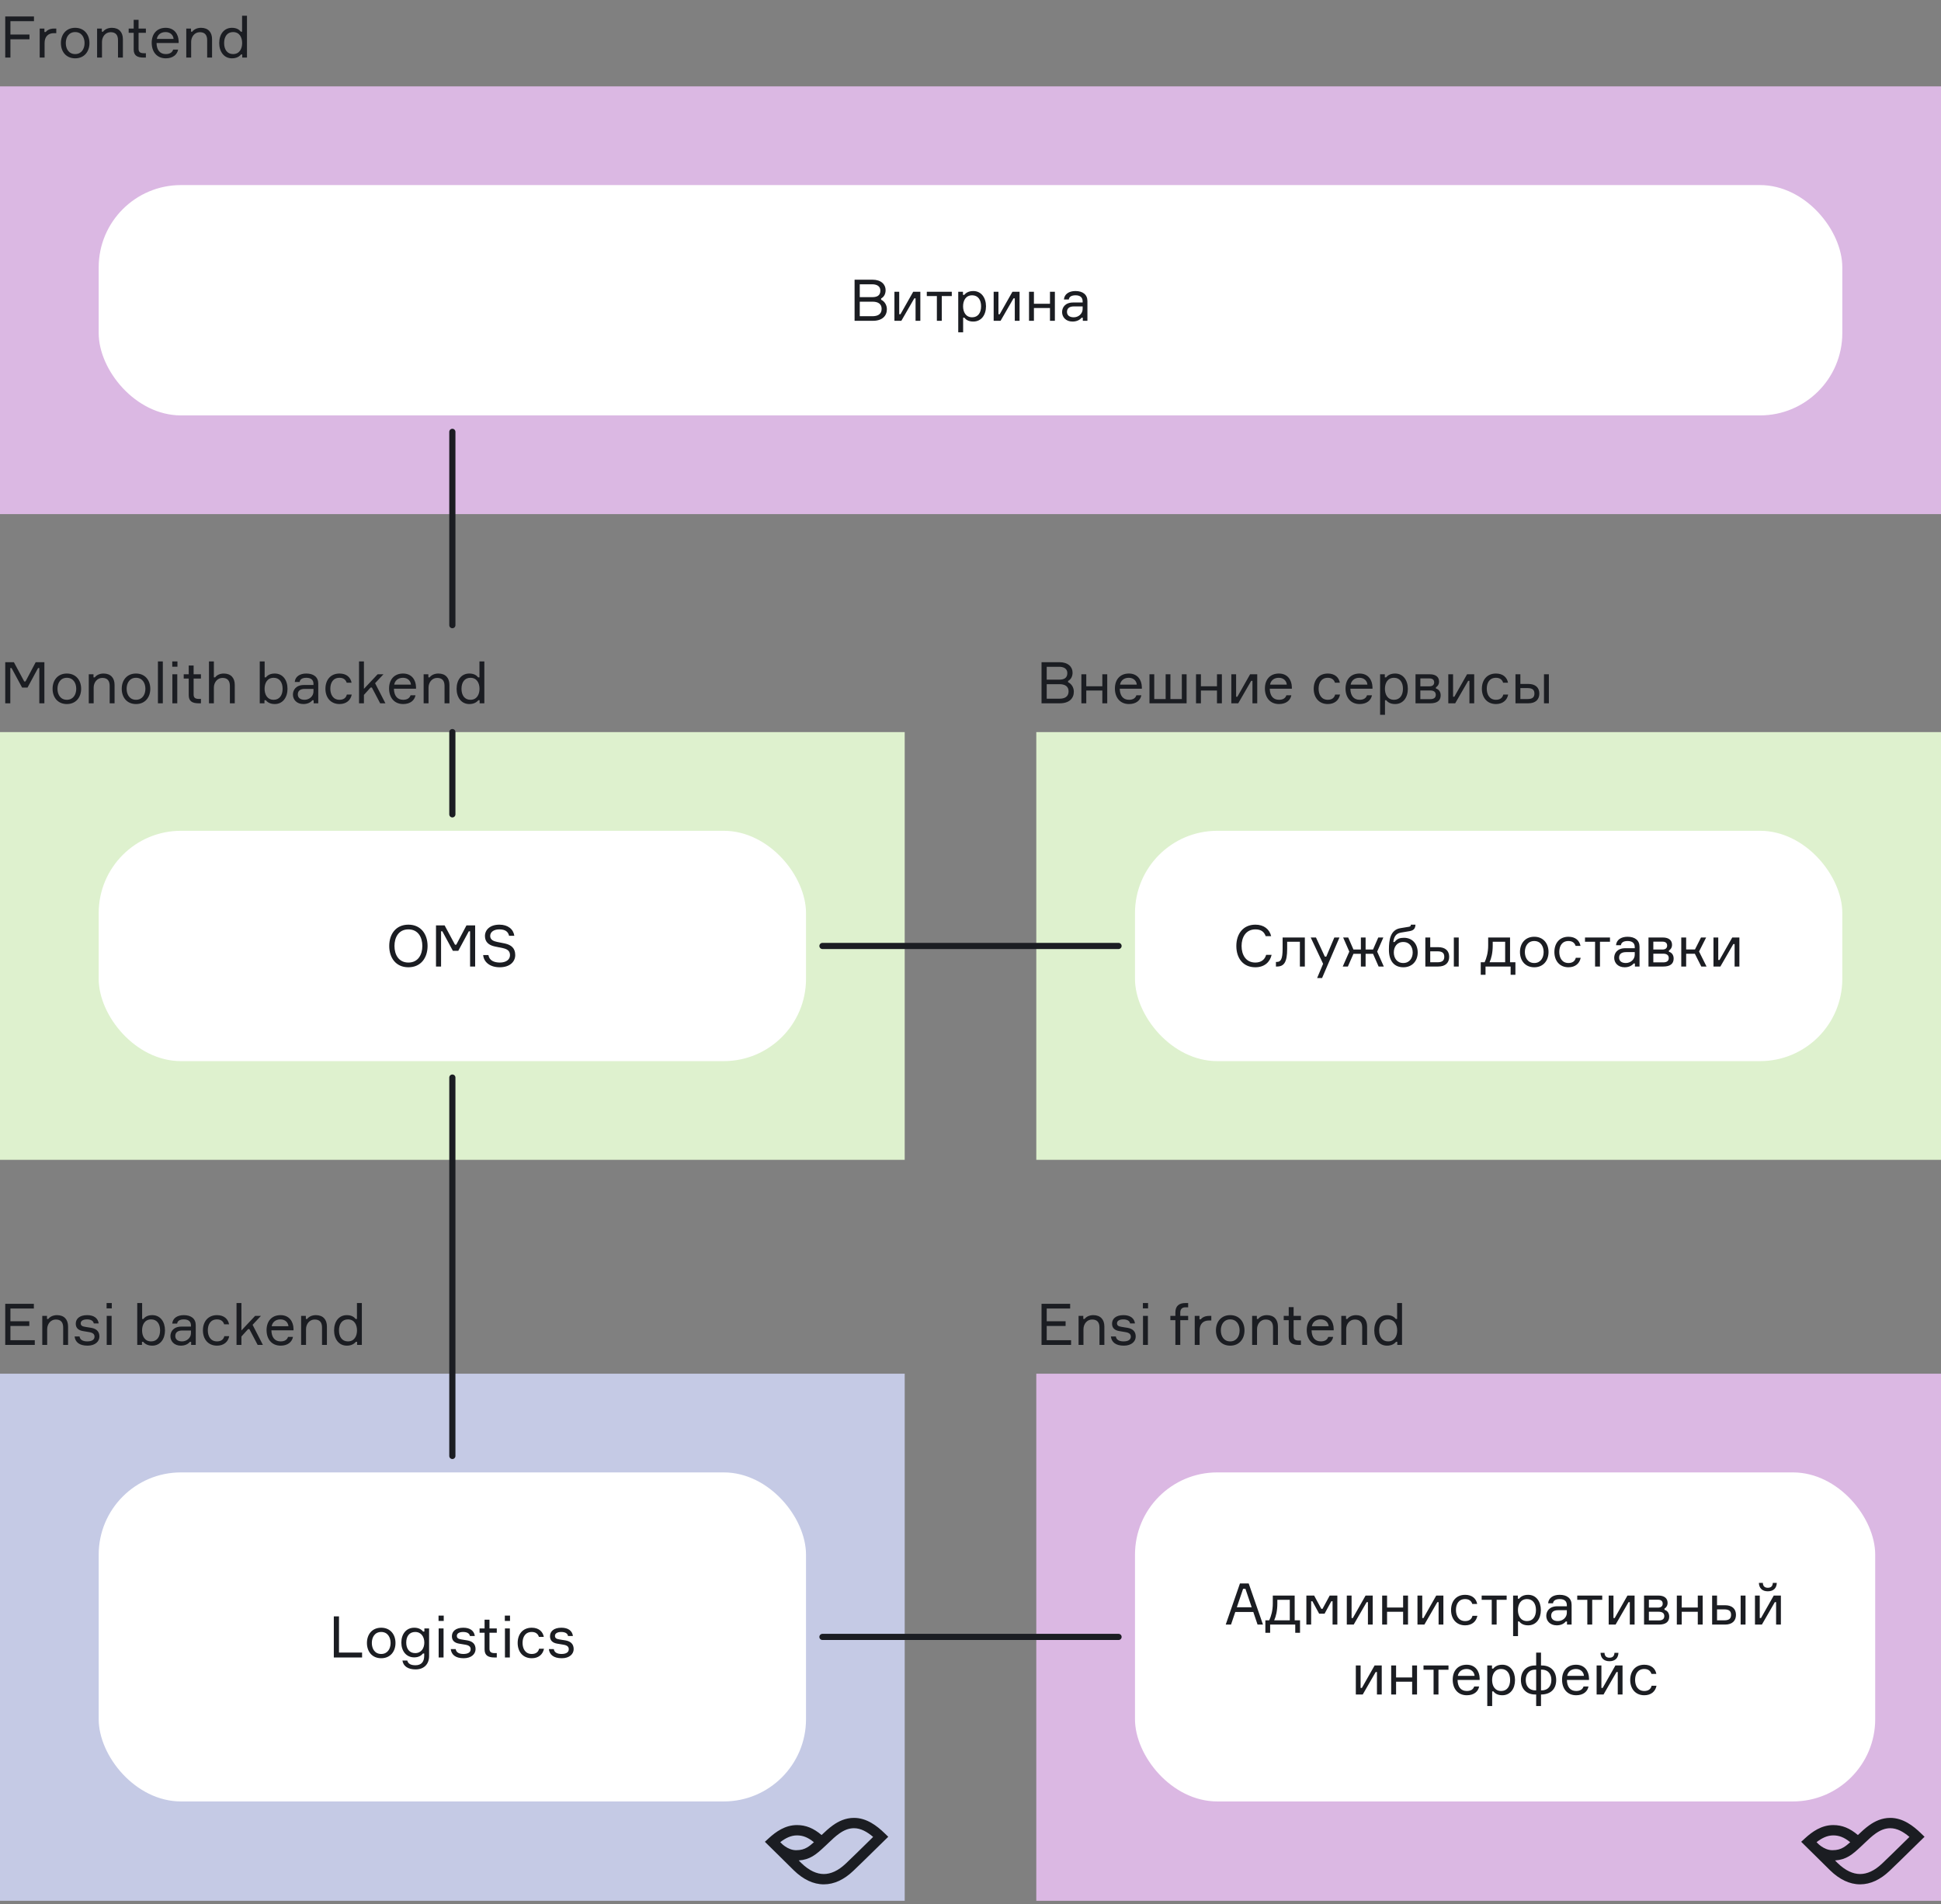 <?xml version="1.0" encoding="UTF-8"?> <svg xmlns="http://www.w3.org/2000/svg" width="472" height="463" viewBox="0 0 472 463" fill="none"><rect x="0" y="0" width="472" height="463" fill="#808080" stroke="none"/> <path d="M8.26 5.152V4.004H1.274V14H2.534V9.548H7.168V8.4H2.534V5.152H8.26ZM13.684 6.944H13.152C12.13 6.944 11.458 7.35 11.108 7.784H10.8V6.944H9.652V14H10.842V10.472C10.842 8.918 11.696 8.064 13.096 8.064H13.684V6.944ZM18.282 6.762C16.07 6.762 14.81 8.386 14.81 10.472C14.81 12.558 16.07 14.182 18.282 14.182C20.48 14.182 21.754 12.558 21.754 10.472C21.754 8.386 20.48 6.762 18.282 6.762ZM18.282 13.146C16.714 13.146 16 11.858 16 10.472C16 9.086 16.714 7.798 18.282 7.798C19.836 7.798 20.564 9.086 20.564 10.472C20.564 11.858 19.836 13.146 18.282 13.146ZM29.883 14V9.52C29.883 7.826 28.931 6.762 27.195 6.762C26.243 6.762 25.459 7.154 25.067 7.7H24.759V6.944H23.611V14H24.801V10.178C24.801 8.932 25.641 7.826 26.901 7.826C28.091 7.826 28.693 8.47 28.693 9.772V14H29.883ZM33.698 6.944V4.816H32.508V6.944H31.29V7.98H32.508V12.026C32.508 13.524 33.404 14 34.93 14H35.476V12.936H34.958C34.006 12.936 33.698 12.572 33.698 11.858V7.98H35.476V6.944H33.698ZM43.442 10.052C43.4 8.316 42.392 6.762 40.292 6.762C38.15 6.762 36.89 8.232 36.89 10.402C36.89 12.572 38.122 14.182 40.32 14.182C42.07 14.182 43.092 13.258 43.316 12.054H42.112C41.902 12.726 41.314 13.146 40.32 13.146C38.864 13.146 38.108 12.138 38.066 10.458H43.442V10.052ZM40.264 7.798C41.454 7.798 42.14 8.568 42.21 9.464H38.136C38.29 8.568 38.99 7.798 40.264 7.798ZM51.566 14V9.52C51.566 7.826 50.614 6.762 48.879 6.762C47.926 6.762 47.142 7.154 46.751 7.7H46.443V6.944H45.294V14H46.484V10.178C46.484 8.932 47.325 7.826 48.584 7.826C49.775 7.826 50.377 8.47 50.377 9.772V14H51.566ZM58.868 3.822V7.7H58.56C58.168 7.196 57.524 6.762 56.404 6.762C54.458 6.762 53.31 8.344 53.31 10.472C53.31 12.558 54.458 14.182 56.404 14.182C57.524 14.182 58.21 13.734 58.602 13.244H58.91V14H60.058V3.822H58.868ZM56.67 13.146C55.256 13.146 54.5 12.04 54.5 10.472C54.5 8.904 55.256 7.798 56.67 7.798C58.238 7.798 58.882 9.086 58.882 10.472C58.882 11.858 58.238 13.146 56.67 13.146Z" fill="#1B1D22"></path> <rect width="472" height="104" transform="translate(0 21)" fill="#DBB8E3"></rect> <rect x="24" y="45" width="424" height="56" rx="20" fill="white"></rect> <path d="M214.265 72.568C214.993 72.176 215.357 71.434 215.357 70.538C215.357 69.166 214.279 68.004 212.165 68.004H207.811V78H212.277C214.559 78 215.665 76.782 215.665 75.186C215.665 74.164 215.105 73.268 214.265 72.876V72.568ZM209.071 69.124H212.109C213.117 69.124 214.083 69.516 214.083 70.65C214.083 71.882 213.243 72.246 212.137 72.246H209.071V69.124ZM209.071 76.88V73.352H212.207C213.383 73.352 214.391 73.8 214.391 75.088C214.391 76.474 213.327 76.88 212.193 76.88H209.071ZM219.182 78L222.332 72.54H222.64V78H223.802V70.944H222.066L218.972 76.404H218.664V70.944H217.502V78H219.182ZM225.373 71.98H227.823V78H229.013V71.98H231.449V70.944H225.373V71.98ZM236.407 71.798C237.821 71.798 238.577 72.904 238.577 74.472C238.577 76.04 237.821 77.146 236.407 77.146C234.839 77.146 234.195 75.858 234.195 74.472C234.195 73.086 234.839 71.798 236.407 71.798ZM233.019 70.944V80.8H234.209V77.244H234.517C234.895 77.748 235.553 78.182 236.673 78.182C238.619 78.182 239.767 76.6 239.767 74.472C239.767 72.386 238.619 70.762 236.673 70.762C235.553 70.762 234.867 71.21 234.475 71.7H234.167V70.944H233.019ZM243.312 78L246.462 72.54H246.77V78H247.932V70.944H246.196L243.102 76.404H242.794V70.944H241.632V78H243.312ZM256.518 78V70.944H255.328V73.856H251.422V70.944H250.232V78H251.422V74.892H255.328V78H256.518ZM263.312 78H264.432V73.198C264.432 71.616 263.298 70.762 261.52 70.762C259.938 70.762 258.818 71.518 258.72 72.82H259.91C259.966 72.204 260.498 71.798 261.548 71.798C262.78 71.798 263.27 72.414 263.27 73.268V73.548H260.974C259.014 73.548 258.272 74.752 258.272 75.886C258.272 77.09 259.182 78.182 260.806 78.182C261.814 78.182 262.57 77.804 263.004 77.258H263.312V78ZM261.1 77.146C260.05 77.146 259.462 76.642 259.462 75.844C259.462 75.004 259.994 74.5 261.156 74.5H263.27V75.144C263.27 76.264 262.276 77.146 261.1 77.146Z" fill="#1B1D22"></path> <path d="M1.274 171H2.506V162.432H2.814L5.376 167.178H6.692L9.254 162.432H9.562V171H10.794V161.004H8.68L6.202 165.694H5.894L3.374 161.004H1.274V171ZM16.258 163.762C14.046 163.762 12.786 165.386 12.786 167.472C12.786 169.558 14.046 171.182 16.258 171.182C18.456 171.182 19.73 169.558 19.73 167.472C19.73 165.386 18.456 163.762 16.258 163.762ZM16.258 170.146C14.69 170.146 13.976 168.858 13.976 167.472C13.976 166.086 14.69 164.798 16.258 164.798C17.812 164.798 18.54 166.086 18.54 167.472C18.54 168.858 17.812 170.146 16.258 170.146ZM27.86 171V166.52C27.86 164.826 26.907 163.762 25.172 163.762C24.22 163.762 23.436 164.154 23.044 164.7H22.735V163.944H21.587V171H22.777V167.178C22.777 165.932 23.617 164.826 24.878 164.826C26.067 164.826 26.669 165.47 26.669 166.772V171H27.86ZM33.075 163.762C30.863 163.762 29.603 165.386 29.603 167.472C29.603 169.558 30.863 171.182 33.075 171.182C35.273 171.182 36.547 169.558 36.547 167.472C36.547 165.386 35.273 163.762 33.075 163.762ZM33.075 170.146C31.507 170.146 30.793 168.858 30.793 167.472C30.793 166.086 31.507 164.798 33.075 164.798C34.629 164.798 35.357 166.086 35.357 167.472C35.357 168.858 34.629 170.146 33.075 170.146ZM38.404 160.822V171H39.594V160.822H38.404ZM43.15 162.11V160.822H41.89V162.11H43.15ZM43.108 163.944H41.918V171H43.108V163.944ZM47.083 163.944V161.816H45.893V163.944H44.675V164.98H45.893V169.026C45.893 170.524 46.789 171 48.315 171H48.861V169.936H48.343C47.391 169.936 47.083 169.572 47.083 168.858V164.98H48.861V163.944H47.083ZM57.09 171V166.52C57.09 164.826 56.138 163.762 54.416 163.762C53.464 163.762 52.694 164.154 52.316 164.7H52.008V160.822H50.818V171H52.008V167.178C52.008 165.932 52.848 164.826 54.108 164.826C55.298 164.826 55.9 165.498 55.9 166.772V171H57.09ZM66.818 163.762C65.698 163.762 65.04 164.196 64.662 164.7H64.354V160.822H63.164V171H64.312V170.244H64.62C65.012 170.734 65.698 171.182 66.818 171.182C68.764 171.182 69.912 169.558 69.912 167.472C69.912 165.344 68.764 163.762 66.818 163.762ZM66.552 170.146C64.984 170.146 64.34 168.858 64.34 167.472C64.34 166.086 64.984 164.798 66.552 164.798C67.966 164.798 68.722 165.904 68.722 167.472C68.722 169.04 67.966 170.146 66.552 170.146ZM76.271 171H77.391V166.198C77.391 164.616 76.257 163.762 74.479 163.762C72.897 163.762 71.777 164.518 71.679 165.82H72.869C72.925 165.204 73.457 164.798 74.507 164.798C75.739 164.798 76.229 165.414 76.229 166.268V166.548H73.933C71.973 166.548 71.231 167.752 71.231 168.886C71.231 170.09 72.141 171.182 73.765 171.182C74.773 171.182 75.529 170.804 75.963 170.258H76.271V171ZM74.059 170.146C73.009 170.146 72.421 169.642 72.421 168.844C72.421 168.004 72.953 167.5 74.115 167.5H76.229V168.144C76.229 169.264 75.235 170.146 74.059 170.146ZM84.344 168.872C84.162 169.656 83.574 170.146 82.566 170.146C80.984 170.146 80.326 168.858 80.326 167.444C80.326 166.044 80.97 164.798 82.566 164.798C83.532 164.798 84.078 165.274 84.302 165.988H85.492C85.254 164.686 84.246 163.762 82.566 163.762C80.368 163.762 79.136 165.344 79.136 167.472C79.136 169.558 80.368 171.182 82.566 171.182C84.204 171.182 85.268 170.258 85.534 168.872H84.344ZM93.72 171L91.214 166.114L93.244 163.944H91.83L88.498 167.486V160.822H87.308V171H88.498V168.956L90.122 167.164H90.43L92.446 171H93.72ZM101.164 167.052C101.122 165.316 100.114 163.762 98.014 163.762C95.872 163.762 94.612 165.232 94.612 167.402C94.612 169.572 95.844 171.182 98.042 171.182C99.792 171.182 100.814 170.258 101.038 169.054H99.834C99.624 169.726 99.036 170.146 98.042 170.146C96.586 170.146 95.83 169.138 95.788 167.458H101.164V167.052ZM97.986 164.798C99.176 164.798 99.862 165.568 99.932 166.464H95.858C96.012 165.568 96.712 164.798 97.986 164.798ZM109.289 171V166.52C109.289 164.826 108.337 163.762 106.601 163.762C105.649 163.762 104.865 164.154 104.473 164.7H104.165V163.944H103.017V171H104.207V167.178C104.207 165.932 105.047 164.826 106.307 164.826C107.497 164.826 108.099 165.47 108.099 166.772V171H109.289ZM116.59 160.822V164.7H116.282C115.89 164.196 115.246 163.762 114.126 163.762C112.18 163.762 111.032 165.344 111.032 167.472C111.032 169.558 112.18 171.182 114.126 171.182C115.246 171.182 115.932 170.734 116.324 170.244H116.632V171H117.78V160.822H116.59ZM114.392 170.146C112.978 170.146 112.222 169.04 112.222 167.472C112.222 165.904 112.978 164.798 114.392 164.798C115.96 164.798 116.604 166.086 116.604 167.472C116.604 168.858 115.96 170.146 114.392 170.146Z" fill="#1B1D22"></path> <rect width="220" height="104" transform="translate(0 178)" fill="#DEF1CE"></rect> <rect x="24" y="202" width="172" height="56" rx="20" fill="white"></rect> <path d="M99.313 224.822C96.261 224.822 94.651 227.132 94.651 230.002C94.651 232.872 96.261 235.182 99.313 235.182C102.351 235.182 103.975 232.872 103.975 230.002C103.975 227.132 102.351 224.822 99.313 224.822ZM99.313 234.034C96.933 234.034 95.925 232.088 95.925 230.002C95.925 227.916 96.933 225.97 99.313 225.97C101.693 225.97 102.701 227.916 102.701 230.002C102.701 232.088 101.693 234.034 99.313 234.034ZM106.024 235H107.256V226.432H107.564L110.126 231.178H111.442L114.004 226.432H114.312V235H115.544V225.004H113.43L110.952 229.694H110.644L108.124 225.004H106.024V235ZM120.896 229.022C120.056 228.84 119.202 228.532 119.202 227.566C119.202 226.516 120.21 225.97 121.414 225.97C122.87 225.97 123.556 226.516 123.794 227.524H125.068C124.844 225.914 123.514 224.822 121.442 224.822C119.188 224.822 117.928 226.04 117.928 227.594C117.928 229.05 118.894 229.834 120.35 230.128C120.84 230.24 121.82 230.422 122.324 230.534C123.304 230.758 124.018 231.164 124.018 232.242C124.018 233.39 122.954 234.034 121.568 234.034C120.196 234.034 118.992 233.572 118.768 232.214H117.494C117.648 233.95 119.174 235.182 121.512 235.182C124.046 235.182 125.292 233.782 125.292 232.214C125.292 230.506 124.284 229.736 122.786 229.4C122.268 229.288 121.33 229.092 120.896 229.022Z" fill="#1B1D22"></path> <path d="M259.728 165.568C260.456 165.176 260.82 164.434 260.82 163.538C260.82 162.166 259.742 161.004 257.628 161.004H253.274V171H257.74C260.022 171 261.128 169.782 261.128 168.186C261.128 167.164 260.568 166.268 259.728 165.876V165.568ZM254.534 162.124H257.572C258.58 162.124 259.546 162.516 259.546 163.65C259.546 164.882 258.706 165.246 257.6 165.246H254.534V162.124ZM254.534 169.88V166.352H257.67C258.846 166.352 259.854 166.8 259.854 168.088C259.854 169.474 258.79 169.88 257.656 169.88H254.534ZM269.25 171V163.944H268.06V166.856H264.154V163.944H262.964V171H264.154V167.892H268.06V171H269.25ZM277.668 167.052C277.626 165.316 276.618 163.762 274.518 163.762C272.376 163.762 271.116 165.232 271.116 167.402C271.116 169.572 272.348 171.182 274.546 171.182C276.296 171.182 277.318 170.258 277.542 169.054H276.338C276.128 169.726 275.54 170.146 274.546 170.146C273.09 170.146 272.334 169.138 272.292 167.458H277.668V167.052ZM274.49 164.798C275.68 164.798 276.366 165.568 276.436 166.464H272.362C272.516 165.568 273.216 164.798 274.49 164.798ZM287.389 163.944V169.964H284.617V163.944H283.455V169.964H280.683V163.944H279.521V171H288.551V163.944H287.389ZM297.127 171V163.944H295.937V166.856H292.031V163.944H290.841V171H292.031V167.892H295.937V171H297.127ZM301.107 171L304.257 165.54H304.565V171H305.727V163.944H303.991L300.897 169.404H300.589V163.944H299.427V171H301.107ZM314.145 167.052C314.103 165.316 313.095 163.762 310.995 163.762C308.853 163.762 307.593 165.232 307.593 167.402C307.593 169.572 308.825 171.182 311.023 171.182C312.773 171.182 313.795 170.258 314.019 169.054H312.815C312.605 169.726 312.017 170.146 311.023 170.146C309.567 170.146 308.811 169.138 308.769 167.458H314.145V167.052ZM310.967 164.798C312.157 164.798 312.843 165.568 312.913 166.464H308.839C308.993 165.568 309.693 164.798 310.967 164.798ZM324.668 168.872C324.486 169.656 323.898 170.146 322.89 170.146C321.308 170.146 320.65 168.858 320.65 167.444C320.65 166.044 321.294 164.798 322.89 164.798C323.856 164.798 324.402 165.274 324.626 165.988H325.816C325.578 164.686 324.57 163.762 322.89 163.762C320.692 163.762 319.46 165.344 319.46 167.472C319.46 169.558 320.692 171.182 322.89 171.182C324.528 171.182 325.592 170.258 325.858 168.872H324.668ZM333.75 167.052C333.708 165.316 332.7 163.762 330.6 163.762C328.458 163.762 327.198 165.232 327.198 167.402C327.198 169.572 328.43 171.182 330.628 171.182C332.378 171.182 333.4 170.258 333.624 169.054H332.42C332.21 169.726 331.622 170.146 330.628 170.146C329.172 170.146 328.416 169.138 328.374 167.458H333.75V167.052ZM330.572 164.798C331.762 164.798 332.448 165.568 332.518 166.464H328.444C328.598 165.568 329.298 164.798 330.572 164.798ZM338.991 164.798C340.405 164.798 341.161 165.904 341.161 167.472C341.161 169.04 340.405 170.146 338.991 170.146C337.423 170.146 336.779 168.858 336.779 167.472C336.779 166.086 337.423 164.798 338.991 164.798ZM335.603 163.944V173.8H336.793V170.244H337.101C337.479 170.748 338.137 171.182 339.257 171.182C341.203 171.182 342.351 169.6 342.351 167.472C342.351 165.386 341.203 163.762 339.257 163.762C338.137 163.762 337.451 164.21 337.059 164.7H336.751V163.944H335.603ZM349.186 167.108C349.578 166.898 349.942 166.408 349.942 165.722C349.942 164.602 349.13 163.944 347.716 163.944H344.216V171H347.842C349.452 171 350.334 170.356 350.334 169.068C350.334 168.158 349.844 167.584 349.186 167.416V167.108ZM345.392 169.992V167.878H347.772C348.794 167.878 349.144 168.34 349.144 168.942C349.144 169.544 348.794 169.992 347.772 169.992H345.392ZM345.392 164.952H347.604C348.458 164.952 348.752 165.372 348.752 165.918C348.752 166.422 348.458 166.87 347.604 166.87H345.392V164.952ZM353.867 171L357.017 165.54H357.325V171H358.487V163.944H356.751L353.657 169.404H353.349V163.944H352.187V171H353.867ZM365.561 168.872C365.379 169.656 364.791 170.146 363.783 170.146C362.201 170.146 361.543 168.858 361.543 167.444C361.543 166.044 362.187 164.798 363.783 164.798C364.749 164.798 365.295 165.274 365.519 165.988H366.709C366.471 164.686 365.463 163.762 363.783 163.762C361.585 163.762 360.353 165.344 360.353 167.472C360.353 169.558 361.585 171.182 363.783 171.182C365.421 171.182 366.485 170.258 366.751 168.872H365.561ZM368.525 163.944V171H371.661C373.383 171 374.321 170.104 374.321 168.634C374.321 167.178 373.383 166.296 371.661 166.296H369.715V163.944H368.525ZM369.715 167.304H371.493C372.725 167.304 373.131 167.794 373.131 168.634C373.131 169.46 372.725 169.964 371.493 169.964H369.715V167.304ZM375.455 163.944V171H376.645V163.944H375.455Z" fill="#1B1D22"></path> <rect width="220" height="104" transform="translate(252 178)" fill="#DEF1CE"></rect> <rect x="276" y="202" width="172" height="56" rx="20" fill="white"></rect> <path d="M307.897 232.158C307.575 233.32 306.665 234.034 305.265 234.034C302.941 234.034 301.919 232.13 301.919 230.002C301.919 227.888 302.955 225.97 305.279 225.97C306.665 225.97 307.407 226.558 307.785 227.622H309.115C308.709 225.9 307.309 224.822 305.279 224.822C302.311 224.822 300.645 227.034 300.645 230.002C300.645 232.97 302.283 235.182 305.265 235.182C307.463 235.182 308.821 233.936 309.227 232.158H307.897ZM310.274 235H310.512C312.248 235 313.004 233.95 313.004 230.702V228.98H316.098V235H317.302V227.944H311.898V230.674C311.898 233.18 311.464 233.88 310.512 233.88H310.274V235ZM321.493 237.8L325.721 227.944H324.475L322.515 232.592H322.165L320.009 227.944H318.735L321.745 234.342L320.289 237.8H321.493ZM329.125 231.906H330.931V235H332.079V231.906H333.885L335.243 235H336.503L334.893 231.374L336.391 227.944H335.159L333.885 230.87H332.079V227.944H330.931V230.87H329.125L327.851 227.944H326.619L328.117 231.374L326.521 235H327.767L329.125 231.906ZM341.403 228.014C340.409 228.014 339.723 228.252 339.121 229.036H338.813C338.967 227.86 339.387 226.978 340.647 226.754L342.817 226.39C343.909 226.194 344.161 225.62 344.203 224.822H343.097C343.055 225.228 342.929 225.298 342.411 225.368L340.535 225.676C338.085 226.082 337.749 228.532 337.749 230.912C337.749 233.656 339.023 235.182 341.263 235.182C343.447 235.182 344.749 233.6 344.749 231.598C344.749 229.596 343.531 228.014 341.403 228.014ZM341.235 234.146C339.667 234.146 338.939 232.886 338.939 231.584C338.939 230.268 339.667 229.036 341.235 229.036C342.803 229.036 343.531 230.268 343.531 231.584C343.531 232.886 342.803 234.146 341.235 234.146ZM346.605 227.944V235H349.741C351.463 235 352.401 234.104 352.401 232.634C352.401 231.178 351.463 230.296 349.741 230.296H347.795V227.944H346.605ZM347.795 231.304H349.573C350.805 231.304 351.211 231.794 351.211 232.634C351.211 233.46 350.805 233.964 349.573 233.964H347.795V231.304ZM353.535 227.944V235H354.725V227.944H353.535ZM367.205 233.964V227.944H361.885V229.876C361.885 231.626 361.465 233.012 361.017 233.964H360.079V237.002H361.241V235H367.345V237.002H368.507V233.964H367.205ZM366.015 233.964H362.221C362.655 233.012 362.991 231.654 362.991 229.876V228.98H366.015V233.964ZM373.09 227.762C370.878 227.762 369.618 229.386 369.618 231.472C369.618 233.558 370.878 235.182 373.09 235.182C375.288 235.182 376.562 233.558 376.562 231.472C376.562 229.386 375.288 227.762 373.09 227.762ZM373.09 234.146C371.522 234.146 370.808 232.858 370.808 231.472C370.808 230.086 371.522 228.798 373.09 228.798C374.644 228.798 375.372 230.086 375.372 231.472C375.372 232.858 374.644 234.146 373.09 234.146ZM383.193 232.872C383.011 233.656 382.423 234.146 381.415 234.146C379.833 234.146 379.175 232.858 379.175 231.444C379.175 230.044 379.819 228.798 381.415 228.798C382.381 228.798 382.927 229.274 383.151 229.988H384.341C384.103 228.686 383.095 227.762 381.415 227.762C379.217 227.762 377.985 229.344 377.985 231.472C377.985 233.558 379.217 235.182 381.415 235.182C383.053 235.182 384.117 234.258 384.383 232.872H383.193ZM385.43 228.98H387.88V235H389.07V228.98H391.506V227.944H385.43V228.98ZM397.57 235H398.69V230.198C398.69 228.616 397.556 227.762 395.778 227.762C394.196 227.762 393.076 228.518 392.978 229.82H394.168C394.224 229.204 394.756 228.798 395.806 228.798C397.038 228.798 397.528 229.414 397.528 230.268V230.548H395.232C393.272 230.548 392.53 231.752 392.53 232.886C392.53 234.09 393.44 235.182 395.064 235.182C396.072 235.182 396.828 234.804 397.262 234.258H397.57V235ZM395.358 234.146C394.308 234.146 393.72 233.642 393.72 232.844C393.72 232.004 394.252 231.5 395.414 231.5H397.528V232.144C397.528 233.264 396.534 234.146 395.358 234.146ZM405.839 231.108C406.231 230.898 406.595 230.408 406.595 229.722C406.595 228.602 405.783 227.944 404.369 227.944H400.869V235H404.495C406.105 235 406.987 234.356 406.987 233.068C406.987 232.158 406.497 231.584 405.839 231.416V231.108ZM402.045 233.992V231.878H404.425C405.447 231.878 405.797 232.34 405.797 232.942C405.797 233.544 405.447 233.992 404.425 233.992H402.045ZM402.045 228.952H404.257C405.111 228.952 405.405 229.372 405.405 229.918C405.405 230.422 405.111 230.87 404.257 230.87H402.045V228.952ZM413.711 235H414.985L413.165 231.346L414.887 227.944H413.641L412.171 230.856H410.029V227.944H408.839V235H410.029V231.892H412.143L413.711 235ZM418.353 235L421.503 229.54H421.811V235H422.973V227.944H421.237L418.143 233.404H417.835V227.944H416.673V235H418.353Z" fill="#1B1D22"></path> <path d="M272 230L200 230" stroke="#1B1D22" stroke-width="1.5" stroke-linecap="round"></path> <path d="M110 178L110 198" stroke="#1B1D22" stroke-width="1.5" stroke-linecap="round"></path> <path d="M110 105L110 152" stroke="#1B1D22" stroke-width="1.5" stroke-linecap="round"></path> <path d="M2.534 325.852V322.394H7.126V321.246H2.534V318.152H8.232V317.004H1.274V327H8.456V325.852H2.534ZM16.553 327V322.52C16.553 320.826 15.601 319.762 13.865 319.762C12.913 319.762 12.129 320.154 11.737 320.7H11.429V319.944H10.281V327H11.471V323.178C11.471 321.932 12.311 320.826 13.571 320.826C14.761 320.826 15.363 321.47 15.363 322.772V327H16.553ZM20.69 322.604C19.976 322.492 19.626 322.282 19.626 321.736C19.626 321.134 20.242 320.798 21.152 320.798C22.034 320.798 22.706 321.106 22.804 321.778H23.994C23.84 320.546 22.874 319.762 21.208 319.762C19.304 319.762 18.422 320.672 18.422 321.848C18.422 322.912 19.108 323.444 20.116 323.626L21.698 323.892C22.594 324.046 22.986 324.382 22.986 324.998C22.986 325.768 22.286 326.146 21.222 326.146C20.158 326.146 19.458 325.754 19.346 324.956H18.142C18.296 326.3 19.276 327.182 21.278 327.182C23.182 327.182 24.176 326.132 24.176 324.97C24.176 323.682 23.392 323.052 22.16 322.842L21.362 322.716L20.69 322.604ZM27.181 318.11V316.822H25.921V318.11H27.181ZM27.139 319.944H25.949V327H27.139V319.944ZM37.027 319.762C35.907 319.762 35.249 320.196 34.871 320.7H34.563V316.822H33.373V327H34.521V326.244H34.829C35.221 326.734 35.907 327.182 37.027 327.182C38.973 327.182 40.121 325.558 40.121 323.472C40.121 321.344 38.973 319.762 37.027 319.762ZM36.761 326.146C35.193 326.146 34.549 324.858 34.549 323.472C34.549 322.086 35.193 320.798 36.761 320.798C38.175 320.798 38.931 321.904 38.931 323.472C38.931 325.04 38.175 326.146 36.761 326.146ZM46.48 327H47.6V322.198C47.6 320.616 46.466 319.762 44.688 319.762C43.106 319.762 41.986 320.518 41.888 321.82H43.078C43.134 321.204 43.666 320.798 44.716 320.798C45.948 320.798 46.438 321.414 46.438 322.268V322.548H44.142C42.182 322.548 41.44 323.752 41.44 324.886C41.44 326.09 42.35 327.182 43.974 327.182C44.982 327.182 45.738 326.804 46.172 326.258H46.48V327ZM44.268 326.146C43.218 326.146 42.63 325.642 42.63 324.844C42.63 324.004 43.162 323.5 44.324 323.5H46.438V324.144C46.438 325.264 45.444 326.146 44.268 326.146ZM54.553 324.872C54.371 325.656 53.783 326.146 52.775 326.146C51.193 326.146 50.535 324.858 50.535 323.444C50.535 322.044 51.179 320.798 52.775 320.798C53.741 320.798 54.287 321.274 54.511 321.988H55.701C55.463 320.686 54.455 319.762 52.775 319.762C50.577 319.762 49.345 321.344 49.345 323.472C49.345 325.558 50.577 327.182 52.775 327.182C54.413 327.182 55.477 326.258 55.743 324.872H54.553ZM63.929 327L61.423 322.114L63.453 319.944H62.039L58.707 323.486V316.822H57.517V327H58.707V324.956L60.331 323.164H60.639L62.655 327H63.929ZM71.373 323.052C71.331 321.316 70.323 319.762 68.223 319.762C66.081 319.762 64.821 321.232 64.821 323.402C64.821 325.572 66.053 327.182 68.251 327.182C70.001 327.182 71.023 326.258 71.247 325.054H70.043C69.833 325.726 69.245 326.146 68.251 326.146C66.795 326.146 66.039 325.138 65.997 323.458H71.373V323.052ZM68.195 320.798C69.385 320.798 70.071 321.568 70.141 322.464H66.067C66.221 321.568 66.921 320.798 68.195 320.798ZM79.498 327V322.52C79.498 320.826 78.546 319.762 76.81 319.762C75.858 319.762 75.074 320.154 74.682 320.7H74.374V319.944H73.226V327H74.416V323.178C74.416 321.932 75.256 320.826 76.516 320.826C77.706 320.826 78.308 321.47 78.308 322.772V327H79.498ZM86.799 316.822V320.7H86.491C86.099 320.196 85.455 319.762 84.335 319.762C82.389 319.762 81.241 321.344 81.241 323.472C81.241 325.558 82.389 327.182 84.335 327.182C85.455 327.182 86.141 326.734 86.533 326.244H86.841V327H87.989V316.822H86.799ZM84.601 326.146C83.187 326.146 82.431 325.04 82.431 323.472C82.431 321.904 83.187 320.798 84.601 320.798C86.169 320.798 86.813 322.086 86.813 323.472C86.813 324.858 86.169 326.146 84.601 326.146Z" fill="#1B1D22"></path> <rect width="220" height="128.16" transform="translate(0 334)" fill="#C5CAE5"></rect> <rect x="24" y="358" width="172" height="80" rx="20" fill="white"></rect> <path d="M82.435 401.81V393.004H81.175V403H88.049V401.81H82.435ZM92.701 395.762C90.489 395.762 89.229 397.386 89.229 399.472C89.229 401.558 90.489 403.182 92.701 403.182C94.899 403.182 96.173 401.558 96.173 399.472C96.173 397.386 94.899 395.762 92.701 395.762ZM92.701 402.146C91.133 402.146 90.419 400.858 90.419 399.472C90.419 398.086 91.133 396.798 92.701 396.798C94.255 396.798 94.983 398.086 94.983 399.472C94.983 400.858 94.255 402.146 92.701 402.146ZM103.196 395.944V396.7H102.888C102.51 396.21 101.838 395.762 100.732 395.762C98.786 395.762 97.596 397.302 97.596 399.374C97.596 401.432 98.786 402.972 100.732 402.972C101.796 402.972 102.468 402.524 102.846 402.034H103.154V402.594C103.154 404.008 102.496 404.89 101.04 404.89C99.976 404.89 99.248 404.582 99.038 403.742H97.862C98.072 405.142 99.248 405.898 101.054 405.898C103.112 405.898 104.344 404.624 104.344 402.65V395.944H103.196ZM100.956 401.936C99.57 401.936 98.786 400.9 98.786 399.374C98.786 397.82 99.57 396.798 100.956 396.798C102.468 396.798 103.182 398.016 103.182 399.374C103.182 400.718 102.468 401.936 100.956 401.936ZM107.903 394.11V392.822H106.643V394.11H107.903ZM107.861 395.944H106.671V403H107.861V395.944ZM112.158 398.604C111.444 398.492 111.094 398.282 111.094 397.736C111.094 397.134 111.71 396.798 112.62 396.798C113.502 396.798 114.174 397.106 114.272 397.778H115.462C115.308 396.546 114.342 395.762 112.676 395.762C110.772 395.762 109.89 396.672 109.89 397.848C109.89 398.912 110.576 399.444 111.584 399.626L113.166 399.892C114.062 400.046 114.454 400.382 114.454 400.998C114.454 401.768 113.754 402.146 112.69 402.146C111.626 402.146 110.926 401.754 110.814 400.956H109.61C109.764 402.3 110.744 403.182 112.746 403.182C114.65 403.182 115.644 402.132 115.644 400.97C115.644 399.682 114.86 399.052 113.628 398.842L112.83 398.716L112.158 398.604ZM119.027 395.944V393.816H117.837V395.944H116.619V396.98H117.837V401.026C117.837 402.524 118.733 403 120.259 403H120.805V401.936H120.287C119.335 401.936 119.027 401.572 119.027 400.858V396.98H120.805V395.944H119.027ZM124.022 394.11V392.822H122.762V394.11H124.022ZM123.98 395.944H122.79V403H123.98V395.944ZM131.091 400.872C130.909 401.656 130.321 402.146 129.313 402.146C127.731 402.146 127.073 400.858 127.073 399.444C127.073 398.044 127.717 396.798 129.313 396.798C130.279 396.798 130.825 397.274 131.049 397.988H132.239C132.001 396.686 130.993 395.762 129.313 395.762C127.115 395.762 125.883 397.344 125.883 399.472C125.883 401.558 127.115 403.182 129.313 403.182C130.951 403.182 132.015 402.258 132.281 400.872H131.091ZM136.015 398.604C135.301 398.492 134.951 398.282 134.951 397.736C134.951 397.134 135.567 396.798 136.477 396.798C137.359 396.798 138.031 397.106 138.129 397.778H139.319C139.165 396.546 138.199 395.762 136.533 395.762C134.629 395.762 133.747 396.672 133.747 397.848C133.747 398.912 134.433 399.444 135.441 399.626L137.023 399.892C137.919 400.046 138.311 400.382 138.311 400.998C138.311 401.768 137.611 402.146 136.547 402.146C135.483 402.146 134.783 401.754 134.671 400.956H133.467C133.621 402.3 134.601 403.182 136.603 403.182C138.507 403.182 139.501 402.132 139.501 400.97C139.501 399.682 138.717 399.052 137.485 398.842L136.687 398.716L136.015 398.604Z" fill="#1B1D22"></path> <path fill-rule="evenodd" clip-rule="evenodd" d="M207.648 442C210.791 441.991 213.312 443.993 215.082 445.705L216 446.592L215.086 447.483C214.259 448.289 213.432 449.103 212.602 449.918C210.908 451.584 209.204 453.259 207.478 454.898C205.287 456.978 202.878 458.159 200.332 458.16C197.736 458.16 195.272 456.932 193.022 454.739L193.014 454.731C190.664 452.417 188.352 450.106 186 447.813L186.971 446.927C188.674 445.372 190.919 443.75 193.792 443.747C195.962 443.744 197.831 444.509 199.789 446.169C200.625 445.372 201.554 444.504 202.552 443.793C203.949 442.799 205.617 442.006 207.648 442ZM197.922 447.916C196.392 446.663 195.137 446.256 193.795 446.257C192.336 446.259 191.017 446.91 189.737 447.906L190.344 448.497C190.496 448.627 190.676 448.768 190.879 448.909C191.611 449.417 192.552 449.856 193.589 449.856C194.77 449.856 195.563 449.606 196.291 449.175C196.818 448.864 197.322 448.454 197.922 447.916ZM194.231 452.347C195.558 452.262 196.633 451.909 197.626 451.322C198.671 450.705 199.6 449.836 200.582 448.918C200.621 448.883 200.659 448.847 200.698 448.811C200.957 448.568 201.21 448.328 201.458 448.091C202.331 447.258 203.155 446.472 204.07 445.821C205.209 445.011 206.355 444.514 207.655 444.511C209.316 444.506 210.868 445.389 212.324 446.627C211.799 447.143 211.275 447.657 210.752 448.172C209.067 449.828 207.391 451.475 205.681 453.099C203.804 454.881 202.005 455.649 200.332 455.649C198.631 455.649 196.786 454.855 194.85 452.971L194.231 452.347Z" fill="#1B1D22"></path> <path d="M254.534 325.852V322.394H259.126V321.246H254.534V318.152H260.232V317.004H253.274V327H260.456V325.852H254.534ZM268.553 327V322.52C268.553 320.826 267.601 319.762 265.865 319.762C264.913 319.762 264.129 320.154 263.737 320.7H263.429V319.944H262.281V327H263.471V323.178C263.471 321.932 264.311 320.826 265.571 320.826C266.761 320.826 267.363 321.47 267.363 322.772V327H268.553ZM272.69 322.604C271.976 322.492 271.626 322.282 271.626 321.736C271.626 321.134 272.242 320.798 273.152 320.798C274.034 320.798 274.706 321.106 274.804 321.778H275.994C275.84 320.546 274.874 319.762 273.208 319.762C271.304 319.762 270.422 320.672 270.422 321.848C270.422 322.912 271.108 323.444 272.116 323.626L273.698 323.892C274.594 324.046 274.986 324.382 274.986 324.998C274.986 325.768 274.286 326.146 273.222 326.146C272.158 326.146 271.458 325.754 271.346 324.956H270.142C270.296 326.3 271.276 327.182 273.278 327.182C275.182 327.182 276.176 326.132 276.176 324.97C276.176 323.682 275.392 323.052 274.16 322.842L273.362 322.716L272.69 322.604ZM279.181 318.11V316.822H277.921V318.11H279.181ZM279.139 319.944H277.949V327H279.139V319.944ZM288.929 320.98V319.944H287.011V319.174C287.011 318.446 287.319 317.858 288.257 317.858H288.929V316.822H288.243C286.717 316.822 285.821 317.522 285.821 319.132V319.944H284.603V320.98H285.821V327H287.011V320.98H288.929ZM294.559 319.944H294.027C293.005 319.944 292.333 320.35 291.983 320.784H291.675V319.944H290.527V327H291.717V323.472C291.717 321.918 292.571 321.064 293.971 321.064H294.559V319.944ZM299.157 319.762C296.945 319.762 295.685 321.386 295.685 323.472C295.685 325.558 296.945 327.182 299.157 327.182C301.355 327.182 302.629 325.558 302.629 323.472C302.629 321.386 301.355 319.762 299.157 319.762ZM299.157 326.146C297.589 326.146 296.875 324.858 296.875 323.472C296.875 322.086 297.589 320.798 299.157 320.798C300.711 320.798 301.439 322.086 301.439 323.472C301.439 324.858 300.711 326.146 299.157 326.146ZM310.758 327V322.52C310.758 320.826 309.806 319.762 308.07 319.762C307.118 319.762 306.334 320.154 305.942 320.7H305.634V319.944H304.486V327H305.676V323.178C305.676 321.932 306.516 320.826 307.776 320.826C308.966 320.826 309.568 321.47 309.568 322.772V327H310.758ZM314.573 319.944V317.816H313.383V319.944H312.165V320.98H313.383V325.026C313.383 326.524 314.279 327 315.805 327H316.351V325.936H315.833C314.881 325.936 314.573 325.572 314.573 324.858V320.98H316.351V319.944H314.573ZM324.317 323.052C324.275 321.316 323.267 319.762 321.167 319.762C319.025 319.762 317.765 321.232 317.765 323.402C317.765 325.572 318.997 327.182 321.195 327.182C322.945 327.182 323.967 326.258 324.191 325.054H322.987C322.777 325.726 322.189 326.146 321.195 326.146C319.739 326.146 318.983 325.138 318.941 323.458H324.317V323.052ZM321.139 320.798C322.329 320.798 323.015 321.568 323.085 322.464H319.011C319.165 321.568 319.865 320.798 321.139 320.798ZM332.441 327V322.52C332.441 320.826 331.489 319.762 329.753 319.762C328.801 319.762 328.017 320.154 327.625 320.7H327.317V319.944H326.169V327H327.359V323.178C327.359 321.932 328.199 320.826 329.459 320.826C330.649 320.826 331.251 321.47 331.251 322.772V327H332.441ZM339.743 316.822V320.7H339.435C339.043 320.196 338.399 319.762 337.279 319.762C335.333 319.762 334.185 321.344 334.185 323.472C334.185 325.558 335.333 327.182 337.279 327.182C338.399 327.182 339.085 326.734 339.477 326.244H339.785V327H340.933V316.822H339.743ZM337.545 326.146C336.131 326.146 335.375 325.04 335.375 323.472C335.375 321.904 336.131 320.798 337.545 320.798C339.113 320.798 339.757 322.086 339.757 323.472C339.757 324.858 339.113 326.146 337.545 326.146Z" fill="#1B1D22"></path> <rect width="220" height="128.16" transform="translate(252 334)" fill="#DBB8E3"></rect> <rect x="276" y="358" width="180" height="80" rx="20" fill="white"></rect> <path d="M305.806 395H307.122L303.65 385.004H301.522L298.064 395H299.352L300.388 391.934H304.77L305.806 395ZM302.292 386.292H302.852L304.378 390.786H300.766L302.292 386.292ZM314.83 393.964V387.944H309.51V389.876C309.51 391.626 309.09 393.012 308.642 393.964H307.704V397.002H308.866V395H314.97V397.002H316.132V393.964H314.83ZM313.64 393.964H309.846C310.28 393.012 310.616 391.654 310.616 389.876V388.98H313.64V393.964ZM317.676 395H318.838V389.33H319.146L320.784 392.354H322.1L323.738 389.33H324.046V395H325.208V387.944H323.346L321.61 391.164H321.302L319.566 387.944H317.676V395ZM329.186 395L332.336 389.54H332.644V395H333.806V387.944H332.07L328.976 393.404H328.668V387.944H327.506V395H329.186ZM342.392 395V387.944H341.202V390.856H337.296V387.944H336.106V395H337.296V391.892H341.202V395H342.392ZM346.372 395L349.522 389.54H349.83V395H350.992V387.944H349.256L346.162 393.404H345.854V387.944H344.692V395H346.372ZM358.066 392.872C357.884 393.656 357.296 394.146 356.288 394.146C354.706 394.146 354.048 392.858 354.048 391.444C354.048 390.044 354.692 388.798 356.288 388.798C357.254 388.798 357.8 389.274 358.024 389.988H359.214C358.976 388.686 357.968 387.762 356.288 387.762C354.09 387.762 352.858 389.344 352.858 391.472C352.858 393.558 354.09 395.182 356.288 395.182C357.926 395.182 358.99 394.258 359.256 392.872H358.066ZM360.302 388.98H362.752V395H363.942V388.98H366.378V387.944H360.302V388.98ZM371.336 388.798C372.75 388.798 373.506 389.904 373.506 391.472C373.506 393.04 372.75 394.146 371.336 394.146C369.768 394.146 369.124 392.858 369.124 391.472C369.124 390.086 369.768 388.798 371.336 388.798ZM367.948 387.944V397.8H369.138V394.244H369.446C369.824 394.748 370.482 395.182 371.602 395.182C373.548 395.182 374.696 393.6 374.696 391.472C374.696 389.386 373.548 387.762 371.602 387.762C370.482 387.762 369.796 388.21 369.404 388.7H369.096V387.944H367.948ZM381.055 395H382.175V390.198C382.175 388.616 381.041 387.762 379.263 387.762C377.681 387.762 376.561 388.518 376.463 389.82H377.653C377.709 389.204 378.241 388.798 379.291 388.798C380.523 388.798 381.013 389.414 381.013 390.268V390.548H378.717C376.757 390.548 376.015 391.752 376.015 392.886C376.015 394.09 376.925 395.182 378.549 395.182C379.557 395.182 380.313 394.804 380.747 394.258H381.055V395ZM378.843 394.146C377.793 394.146 377.205 393.642 377.205 392.844C377.205 392.004 377.737 391.5 378.899 391.5H381.013V392.144C381.013 393.264 380.019 394.146 378.843 394.146ZM383.544 388.98H385.994V395H387.184V388.98H389.62V387.944H383.544V388.98ZM392.87 395L396.02 389.54H396.328V395H397.49V387.944H395.754L392.66 393.404H392.352V387.944H391.19V395H392.87ZM404.76 391.108C405.152 390.898 405.516 390.408 405.516 389.722C405.516 388.602 404.704 387.944 403.29 387.944H399.79V395H403.416C405.026 395 405.908 394.356 405.908 393.068C405.908 392.158 405.418 391.584 404.76 391.416V391.108ZM400.966 393.992V391.878H403.346C404.368 391.878 404.718 392.34 404.718 392.942C404.718 393.544 404.368 393.992 403.346 393.992H400.966ZM400.966 388.952H403.178C404.032 388.952 404.326 389.372 404.326 389.918C404.326 390.422 404.032 390.87 403.178 390.87H400.966V388.952ZM414.046 395V387.944H412.856V390.856H408.95V387.944H407.76V395H408.95V391.892H412.856V395H414.046ZM416.346 387.944V395H419.482C421.204 395 422.142 394.104 422.142 392.634C422.142 391.178 421.204 390.296 419.482 390.296H417.536V387.944H416.346ZM417.536 391.304H419.314C420.546 391.304 420.952 391.794 420.952 392.634C420.952 393.46 420.546 393.964 419.314 393.964H417.536V391.304ZM423.276 387.944V395H424.466V387.944H423.276ZM428.444 395L431.594 389.54H431.902V395H433.064V387.944H431.328L428.234 393.404H427.926V387.944H426.764V395H428.444ZM431.104 384.864C431.062 385.578 430.74 386.054 429.886 386.054C429.06 386.054 428.696 385.578 428.682 384.864H427.716C427.758 386.166 428.556 386.908 429.886 386.908C431.23 386.908 432.028 386.166 432.07 384.864H431.104ZM331.381 412L334.531 406.54H334.839V412H336.001V404.944H334.265L331.171 410.404H330.863V404.944H329.701V412H331.381ZM344.586 412V404.944H343.396V407.856H339.49V404.944H338.3V412H339.49V408.892H343.396V412H344.586ZM346.158 405.98H348.608V412H349.798V405.98H352.234V404.944H346.158V405.98ZM359.813 408.052C359.771 406.316 358.763 404.762 356.663 404.762C354.521 404.762 353.261 406.232 353.261 408.402C353.261 410.572 354.493 412.182 356.691 412.182C358.441 412.182 359.463 411.258 359.687 410.054H358.483C358.273 410.726 357.685 411.146 356.691 411.146C355.235 411.146 354.479 410.138 354.437 408.458H359.813V408.052ZM356.635 405.798C357.825 405.798 358.511 406.568 358.581 407.464H354.507C354.661 406.568 355.361 405.798 356.635 405.798ZM365.054 405.798C366.468 405.798 367.224 406.904 367.224 408.472C367.224 410.04 366.468 411.146 365.054 411.146C363.486 411.146 362.842 409.858 362.842 408.472C362.842 407.086 363.486 405.798 365.054 405.798ZM361.666 404.944V414.8H362.856V411.244H363.164C363.542 411.748 364.2 412.182 365.32 412.182C367.266 412.182 368.414 410.6 368.414 408.472C368.414 406.386 367.266 404.762 365.32 404.762C364.2 404.762 363.514 405.21 363.122 405.7H362.814V404.944H361.666ZM374.731 412C377.111 412 378.427 410.642 378.427 408.472C378.427 406.428 377.181 404.944 374.955 404.944H374.731V401.822H373.555V404.944H373.317C371.063 404.944 369.845 406.428 369.845 408.472C369.845 410.516 371.091 412 373.331 412H373.555V414.8H374.731V412ZM371.021 408.472C371.021 407.1 371.763 405.952 373.331 405.952H373.555V410.992H373.331C371.749 410.992 371.021 409.844 371.021 408.472ZM374.731 410.992V405.952H374.927C376.509 405.952 377.251 407.1 377.251 408.472C377.251 409.844 376.509 410.992 374.927 410.992H374.731ZM386.405 408.052C386.363 406.316 385.355 404.762 383.255 404.762C381.113 404.762 379.853 406.232 379.853 408.402C379.853 410.572 381.085 412.182 383.283 412.182C385.033 412.182 386.055 411.258 386.279 410.054H385.075C384.865 410.726 384.277 411.146 383.283 411.146C381.827 411.146 381.071 410.138 381.029 408.458H386.405V408.052ZM383.227 405.798C384.417 405.798 385.103 406.568 385.173 407.464H381.099C381.253 406.568 381.953 405.798 383.227 405.798ZM389.937 412L393.087 406.54H393.395V412H394.557V404.944H392.821L389.727 410.404H389.419V404.944H388.257V412H389.937ZM392.597 401.864C392.555 402.578 392.233 403.054 391.379 403.054C390.553 403.054 390.189 402.578 390.175 401.864H389.209C389.251 403.166 390.049 403.908 391.379 403.908C392.723 403.908 393.521 403.166 393.563 401.864H392.597ZM401.631 409.872C401.449 410.656 400.861 411.146 399.853 411.146C398.271 411.146 397.613 409.858 397.613 408.444C397.613 407.044 398.257 405.798 399.853 405.798C400.819 405.798 401.365 406.274 401.589 406.988H402.779C402.541 405.686 401.533 404.762 399.853 404.762C397.655 404.762 396.423 406.344 396.423 408.472C396.423 410.558 397.655 412.182 399.853 412.182C401.491 412.182 402.555 411.258 402.821 409.872H401.631Z" fill="#1B1D22"></path> <path fill-rule="evenodd" clip-rule="evenodd" d="M459.648 442C462.791 441.991 465.312 443.993 467.082 445.705L468 446.592L467.086 447.483C466.259 448.289 465.432 449.103 464.602 449.918C462.908 451.584 461.204 453.259 459.478 454.898C457.287 456.978 454.878 458.159 452.332 458.16C449.736 458.16 447.272 456.932 445.022 454.739L445.014 454.731C442.664 452.417 440.352 450.106 438 447.813L438.971 446.927C440.674 445.372 442.919 443.75 445.792 443.747C447.962 443.744 449.831 444.509 451.789 446.169C452.625 445.372 453.554 444.504 454.552 443.793C455.949 442.799 457.617 442.006 459.648 442ZM449.922 447.916C448.392 446.663 447.137 446.256 445.795 446.257C444.336 446.259 443.017 446.91 441.737 447.906L442.344 448.497C442.496 448.627 442.676 448.768 442.879 448.909C443.611 449.417 444.552 449.856 445.589 449.856C446.77 449.856 447.563 449.606 448.291 449.175C448.818 448.864 449.322 448.454 449.922 447.916ZM446.231 452.347C447.558 452.262 448.633 451.909 449.626 451.322C450.671 450.705 451.6 449.836 452.582 448.918C452.621 448.883 452.659 448.847 452.698 448.811C452.957 448.568 453.21 448.328 453.458 448.091C454.331 447.258 455.155 446.472 456.07 445.821C457.209 445.011 458.355 444.514 459.655 444.511C461.316 444.506 462.868 445.389 464.324 446.627C463.799 447.143 463.275 447.657 462.752 448.172C461.067 449.828 459.391 451.475 457.681 453.099C455.804 454.881 454.005 455.649 452.332 455.649C450.631 455.649 448.786 454.855 446.85 452.971L446.231 452.347Z" fill="#1B1D22"></path> <path d="M272 398L200 398" stroke="#1B1D22" stroke-width="1.5" stroke-linecap="round"></path> <path d="M110 262L110 354" stroke="#1B1D22" stroke-width="1.5" stroke-linecap="round"></path> </svg> 